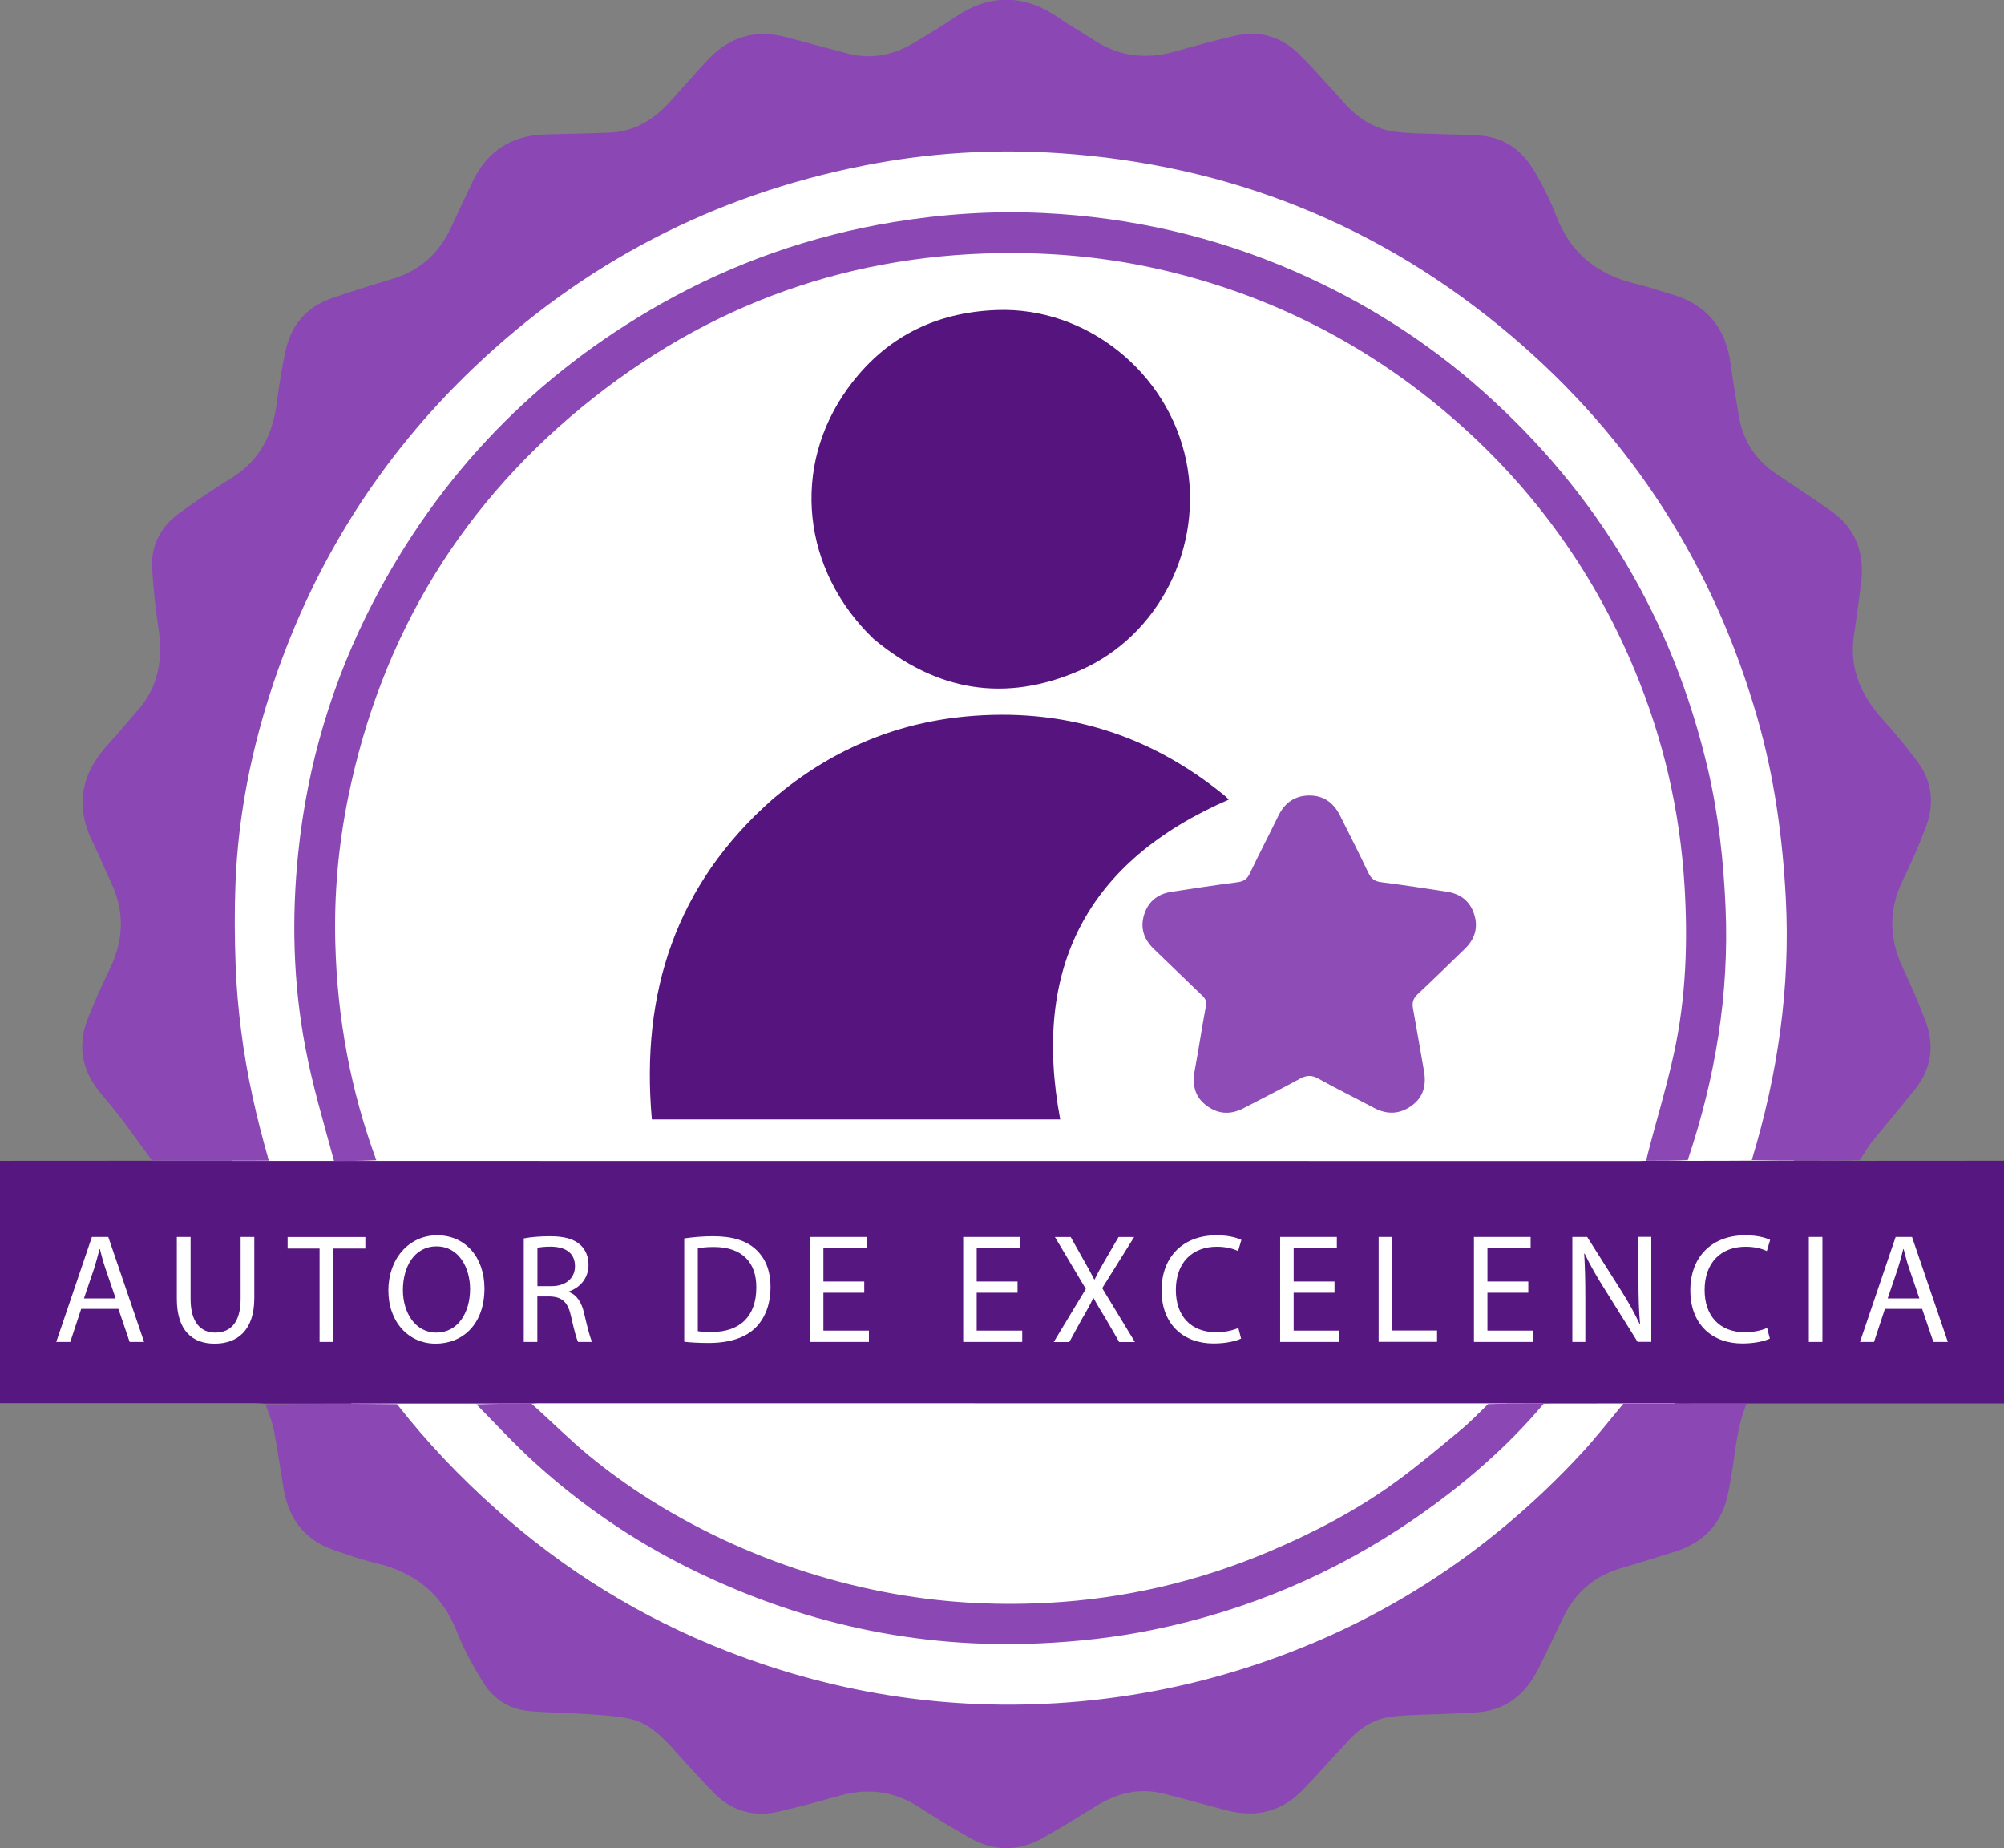 <?xml version="1.0" encoding="UTF-8"?><svg id="Capa_2" xmlns="http://www.w3.org/2000/svg" viewBox="0 0 231.53 213.5"><rect x="0" y="0" width="231.53" height="213.5" fill="#808080" stroke="none"/><defs><style>.cls-1{fill:#8b48b5;}.cls-2{fill:#fff;}.cls-3{fill:#571780;}.cls-4{fill:#55147e;}.cls-5{fill:#8e4cb7;}</style></defs><circle class="cls-2" cx="117.03" cy="107.08" r="94.2"/><path class="cls-1" d="M17.59,134.1c-1.24-1.69-2.46-3.4-3.73-5.08-.79-1.04-1.67-2.02-2.48-3.05-2.04-2.59-2.4-5.44-1.17-8.48.76-1.86,1.56-3.71,2.45-5.52,1.64-3.34,1.77-6.67.16-10.06-.73-1.53-1.35-3.11-2.1-4.62-2.12-4.27-1.31-8.02,1.88-11.43,1.13-1.21,2.16-2.52,3.27-3.76,2.48-2.78,2.98-6.02,2.43-9.58-.35-2.27-.59-4.56-.72-6.85-.16-2.66.98-4.81,3.09-6.36,1.96-1.43,3.97-2.8,6.04-4.07,3.34-2.05,4.83-5.12,5.29-8.87.24-1.93.57-3.85.97-5.76.63-3.01,2.39-5.13,5.33-6.15,2.29-.79,4.6-1.53,6.93-2.21,3.25-.95,5.51-2.98,6.91-6.03.81-1.77,1.65-3.53,2.49-5.29,1.72-3.59,4.6-5.34,8.56-5.41,2.4-.04,4.79-.12,7.19-.2,2.91-.1,5.16-1.51,7.05-3.6,1.44-1.59,2.84-3.21,4.3-4.77,2.51-2.69,5.55-3.62,9.14-2.65,2.34.63,4.69,1.25,7.03,1.87,2.79.74,5.38.19,7.81-1.29,1.53-.93,3.07-1.84,4.55-2.85,4.03-2.75,8.02-2.76,12.04.02,1.29.89,2.66,1.65,3.97,2.51,2.93,1.93,6.06,2.36,9.44,1.4,2.3-.66,4.61-1.27,6.94-1.82,2.88-.68,5.42.1,7.48,2.16,1.83,1.82,3.53,3.79,5.28,5.7,1.56,1.7,3.43,2.91,5.74,3.21,1.51.2,3.06.2,4.59.26,1.75.07,3.51.06,5.26.19,2.93.21,4.99,1.85,6.4,4.32.9,1.58,1.74,3.21,2.38,4.91,1.64,4.33,4.75,6.83,9.17,7.88,1.4.33,2.76.81,4.14,1.21,4.07,1.17,6.31,3.89,6.86,8.07.26,1.99.61,3.97.94,5.96.47,2.87,1.92,5.11,4.33,6.73,2.12,1.43,4.26,2.82,6.35,4.3,2.92,2.05,3.87,4.96,3.44,8.4-.25,2-.53,3.99-.82,5.98-.58,3.9.9,7.04,3.47,9.85,1.4,1.53,2.71,3.15,3.94,4.82,1.68,2.29,1.88,4.87.89,7.48-.79,2.09-1.7,4.14-2.67,6.15-1.63,3.38-1.57,6.69.01,10.06.95,2.02,1.84,4.07,2.63,6.16,1.06,2.81.7,5.48-1.19,7.86-1.63,2.05-3.34,4.04-4.98,6.08-.52.64-.9,1.39-1.45,2.16-4.22.06-8.35.05-12.45-.03,2.99-9.9,4.47-19.91,3.93-30.22-.37-7.05-1.32-13.98-3.26-20.77-5.04-17.6-14.49-32.38-28.46-44.23-15.09-12.8-32.59-19.79-52.29-21.1-7.5-.5-15-.04-22.42,1.42-17.43,3.42-32.56,11.29-45.36,23.56-10.57,10.14-18.18,22.2-22.88,36.07-2.57,7.6-4.15,15.41-4.45,23.44-.12,3.09-.09,6.2.02,9.3.09,2.49.31,4.98.62,7.45.64,5.14,1.79,10.18,3.22,15.15-4.55.01-9.01,0-13.46,0Z"/><path class="cls-3" d="M17.5,134.11c4.55,0,9,0,13.63,0,2.58,0,4.98,0,7.47,0,1.69,0,3.3,0,4.99,0,48.67.01,97.24.01,145.82.01.22,0,.45-.02.76-.02,1.66,0,3.23,0,4.89,0,2.49,0,4.9,0,7.3-.02,4.12.01,8.24.02,12.45.02,5.61-.01,11.14-.01,16.72-.01v28.03c-9.82,0-19.65,0-29.66,0-4.89,0-9.61.01-14.42,0-3.07,0-6.04,0-9.1.01-2.19,0-4.29-.01-6.48-.02-36.63-.01-73.17-.01-109.71-.01-.22,0-.45.02-.75.03-2.19,0-4.29,0-6.48,0-3.07,0-6.04,0-9.1,0-5.12,0-10.15,0-15.18.01-.41-.02-.83-.05-1.24-.05-9.4,0-18.8,0-28.2,0H0v-27.99c5.8,0,11.6,0,17.5-.01"/><path class="cls-1" d="M187.55,162.15c4.72,0,9.43,0,14.24,0-1.19,2.82-1.31,5.89-1.85,8.86-.09.47-.18.94-.27,1.41-.68,3.49-2.75,5.75-6.13,6.81-2.1.66-4.2,1.32-6.31,1.94-3.11.91-5.29,2.86-6.67,5.76-.94,1.96-1.86,3.92-2.84,5.86-1.45,2.87-3.65,4.73-6.97,5-1.24.1-2.49.14-3.73.19-2.01.09-4.03.09-6.02.29-1.9.19-3.55,1.06-4.87,2.44-1.43,1.5-2.81,3.06-4.22,4.59-.37.4-.76.78-1.13,1.18-2.53,2.79-5.63,3.57-9.22,2.6-2.34-.63-4.68-1.26-7.03-1.87-2.76-.71-5.31-.15-7.71,1.3-2.1,1.27-4.18,2.6-6.32,3.8-2.77,1.56-5.63,1.57-8.41.02-2.03-1.14-4.02-2.36-5.98-3.62-2.84-1.82-5.85-2.2-9.08-1.29-2.3.65-4.61,1.27-6.94,1.82-2.84.67-5.41.06-7.51-2.02-1.31-1.3-2.53-2.71-3.79-4.07-1.74-1.87-3.33-4-5.98-4.59-1.64-.36-3.34-.44-5.02-.56-2.2-.15-4.4-.15-6.6-.34-2.3-.2-4.16-1.35-5.36-3.3-1.13-1.84-2.22-3.76-3-5.77-1.71-4.42-4.86-6.97-9.4-8.03-1.64-.38-3.24-.96-4.84-1.5-3.39-1.16-5.24-3.6-5.82-7.07-.38-2.3-.71-4.6-1.15-6.89-.19-.96-.6-1.88-.94-2.88,5.01-.07,10.04-.08,15.19-.02,3.48,4.44,7.27,8.41,11.38,12.08,7.92,7.09,16.83,12.59,26.71,16.44,13.12,5.12,26.73,7.09,40.79,5.82,6.48-.59,12.82-1.86,19.01-3.82,15.2-4.82,28.16-13.18,38.98-24.87,1.69-1.83,3.22-3.8,4.82-5.71Z"/><path class="cls-1" d="M190.17,134.11c1.03-4.17,2.33-8.29,3.24-12.49,1.39-6.4,1.61-12.92,1.2-19.46-.54-8.59-2.46-16.86-5.77-24.79-4.96-11.88-12.4-21.94-22.3-30.17-9.04-7.51-19.27-12.73-30.66-15.63-5.53-1.41-11.15-2.16-16.86-2.31-18.82-.49-35.71,5.06-50.44,16.68-15.07,11.88-24.54,27.37-28.37,46.23-1.12,5.53-1.62,11.13-1.47,16.77.22,8.59,1.74,16.95,4.74,25.09-1.59.08-3.2.08-4.89.08-1.19-4.4-2.5-8.76-3.33-13.2-1.39-7.38-1.58-14.86-.81-22.34,1.05-10.22,3.93-19.9,8.66-29.01,7.67-14.79,18.79-26.29,33.29-34.48,8.37-4.72,17.3-7.85,26.79-9.42,5.76-.95,11.56-1.33,17.39-1.05,10.08.49,19.78,2.71,29.04,6.75,7.94,3.47,15.19,8.04,21.67,13.8,13.28,11.8,21.97,26.35,26.02,43.66,1.23,5.27,1.82,10.63,2.05,16.03.43,9.99-1.18,19.66-4.37,29.17-1.59.07-3.16.08-4.82.07Z"/><path class="cls-1" d="M178.35,162.15c-4.3,5.1-9.36,9.44-14.88,13.25-9.22,6.35-19.32,10.63-30.29,12.87-4.3.88-8.63,1.36-13.01,1.56-14.31.65-27.83-2.35-40.63-8.72-6.47-3.22-12.4-7.28-17.75-12.14-2.34-2.12-4.49-4.46-6.75-6.75,2.07-.07,4.18-.07,6.36-.08,2.29,2.03,4.4,4.17,6.71,6.06,4.38,3.6,9.18,6.6,14.28,9.09,6.26,3.05,12.81,5.25,19.67,6.59,6.3,1.23,12.65,1.61,19.02,1.27,8.83-.47,17.34-2.45,25.5-5.9,5.17-2.19,10.14-4.77,14.69-8.08,2.58-1.88,5.03-3.95,7.49-5.99,1.1-.91,2.1-1.95,3.17-2.99,2.13-.06,4.22-.06,6.41-.05Z"/><path class="cls-2" d="M9.38,151.2l-1.26,3.82h-1.62l4.12-12.14h1.89l4.14,12.14h-1.67l-1.3-3.82h-4.3ZM13.36,149.98l-1.19-3.49c-.27-.79-.45-1.51-.63-2.21h-.04c-.18.72-.38,1.46-.61,2.2l-1.19,3.51h3.65Z"/><path class="cls-2" d="M22.02,142.88v7.19c0,2.72,1.21,3.87,2.83,3.87,1.8,0,2.95-1.19,2.95-3.87v-7.19h1.58v7.08c0,3.73-1.96,5.26-4.59,5.26-2.48,0-4.36-1.42-4.36-5.19v-7.15h1.58Z"/><path class="cls-2" d="M36.92,144.22h-3.69v-1.33h8.98v1.33h-3.71v10.8h-1.58v-10.8Z"/><path class="cls-2" d="M55.97,148.83c0,4.18-2.54,6.39-5.64,6.39s-5.46-2.48-5.46-6.16,2.39-6.37,5.64-6.37,5.46,2.54,5.46,6.14ZM46.55,149.02c0,2.59,1.4,4.92,3.87,4.92s3.89-2.29,3.89-5.04c0-2.41-1.26-4.93-3.87-4.93s-3.89,2.4-3.89,5.06Z"/><path class="cls-2" d="M60.52,143.05c.79-.16,1.93-.25,3.01-.25,1.67,0,2.75.31,3.51.99.61.54.95,1.37.95,2.3,0,1.6-1.01,2.67-2.29,3.1v.05c.94.32,1.49,1.19,1.78,2.45.4,1.69.68,2.86.94,3.33h-1.62c-.2-.34-.47-1.39-.81-2.9-.36-1.68-1.01-2.3-2.43-2.36h-1.48v5.26h-1.57v-11.97ZM62.09,148.57h1.6c1.67,0,2.74-.92,2.74-2.3,0-1.57-1.13-2.25-2.79-2.27-.76,0-1.3.07-1.55.14v4.43Z"/><path class="cls-2" d="M79.06,143.05c.95-.14,2.09-.25,3.33-.25,2.25,0,3.85.52,4.92,1.51,1.08.99,1.71,2.39,1.71,4.36s-.61,3.6-1.75,4.72c-1.13,1.13-3.01,1.75-5.37,1.75-1.12,0-2.05-.05-2.85-.14v-11.94ZM80.63,153.78c.4.07.97.09,1.58.09,3.35,0,5.17-1.87,5.17-5.15.02-2.86-1.6-4.68-4.92-4.68-.81,0-1.42.07-1.84.16v9.58Z"/><path class="cls-2" d="M99.85,149.33h-4.72v4.38h5.26v1.31h-6.82v-12.14h6.55v1.31h-4.99v3.84h4.72v1.3Z"/><path class="cls-2" d="M117.56,149.33h-4.72v4.38h5.26v1.31h-6.82v-12.14h6.55v1.31h-4.99v3.84h4.72v1.3Z"/><path class="cls-2" d="M129.3,155.02l-1.55-2.68c-.63-1.03-1.03-1.69-1.4-2.39h-.04c-.34.7-.68,1.35-1.31,2.41l-1.46,2.67h-1.8l3.71-6.14-3.57-6h1.82l1.6,2.85c.45.79.79,1.4,1.12,2.05h.05c.34-.72.65-1.28,1.1-2.05l1.66-2.85h1.8l-3.69,5.91,3.78,6.23h-1.82Z"/><path class="cls-2" d="M143.41,154.62c-.58.29-1.73.58-3.21.58-3.42,0-6-2.16-6-6.14s2.58-6.37,6.34-6.37c1.51,0,2.47.32,2.88.54l-.38,1.28c-.59-.29-1.44-.5-2.45-.5-2.84,0-4.74,1.82-4.74,5.01,0,2.97,1.71,4.88,4.66,4.88.95,0,1.93-.2,2.56-.5l.32,1.24Z"/><path class="cls-2" d="M154.18,149.33h-4.72v4.38h5.26v1.31h-6.82v-12.14h6.55v1.31h-4.99v3.84h4.72v1.3Z"/><path class="cls-2" d="M159.27,142.88h1.57v10.82h5.19v1.31h-6.75v-12.14Z"/><path class="cls-2" d="M176.57,149.33h-4.72v4.38h5.26v1.31h-6.82v-12.14h6.55v1.31h-4.99v3.84h4.72v1.3Z"/><path class="cls-2" d="M181.66,155.02v-12.14h1.71l3.89,6.14c.9,1.42,1.6,2.7,2.18,3.94l.04-.02c-.14-1.62-.18-3.1-.18-4.99v-5.08h1.48v12.14h-1.58l-3.85-6.16c-.85-1.35-1.66-2.74-2.27-4.05l-.05.02c.09,1.53.13,2.99.13,5.01v5.19h-1.48Z"/><path class="cls-2" d="M204.5,154.62c-.58.29-1.73.58-3.21.58-3.42,0-6-2.16-6-6.14s2.58-6.37,6.34-6.37c1.51,0,2.47.32,2.88.54l-.38,1.28c-.59-.29-1.44-.5-2.45-.5-2.84,0-4.74,1.82-4.74,5.01,0,2.97,1.71,4.88,4.66,4.88.95,0,1.93-.2,2.56-.5l.32,1.24Z"/><path class="cls-2" d="M210.55,142.88v12.14h-1.57v-12.14h1.57Z"/><path class="cls-2" d="M217.77,151.2l-1.26,3.82h-1.62l4.12-12.14h1.89l4.14,12.14h-1.67l-1.3-3.82h-4.3ZM221.75,149.98l-1.19-3.49c-.27-.79-.45-1.51-.63-2.21h-.04c-.18.72-.38,1.46-.61,2.2l-1.19,3.51h3.65Z"/><path class="cls-4" d="M89.33,92.26c6.45-5.48,13.85-8.69,22.17-9.49,11.2-1.07,21.24,1.98,29.98,9.13.19.16.37.34.49.46-16.39,7.12-22.76,19.44-19.48,36.95h-47.18c-1.3-14.6,2.74-27.16,14.02-37.05Z"/><path class="cls-4" d="M100.94,73.81c-8.29-7.94-9.57-19.86-2.99-28.95,4.21-5.81,9.99-8.79,17.24-9.05,10.24-.37,19.74,7.1,21.86,17.43,2.02,9.83-3.07,20.19-12.3,24.21-8.61,3.76-16.57,2.41-23.82-3.65Z"/><path class="cls-5" d="M143.68,128.01c-1.59.83-3.04.67-4.37-.36-1.34-1.04-1.57-2.45-1.27-4.06.46-2.45.82-4.91,1.28-7.36.11-.57-.06-.88-.44-1.24-1.85-1.77-3.68-3.56-5.53-5.33-1.17-1.11-1.65-2.42-1.17-3.99.48-1.57,1.61-2.42,3.2-2.66,2.52-.39,5.05-.77,7.58-1.1.71-.09,1.13-.35,1.44-1.02,1.05-2.22,2.2-4.4,3.27-6.61.74-1.53,1.89-2.38,3.61-2.39,1.69,0,2.82.87,3.55,2.34,1.1,2.2,2.22,4.39,3.27,6.61.33.69.75.98,1.51,1.07,2.53.32,5.06.71,7.58,1.1,1.55.24,2.65,1.09,3.13,2.61.5,1.56.05,2.89-1.11,4.01-1.8,1.73-3.57,3.49-5.4,5.19-.54.5-.69.98-.56,1.68.44,2.39.83,4.78,1.26,7.17.3,1.65-.03,3.07-1.45,4.08-1.38.98-2.83,1.02-4.33.22-2.14-1.14-4.32-2.21-6.44-3.39-.77-.43-1.37-.37-2.11.03-2.13,1.16-4.3,2.26-6.52,3.41Z"/></svg>